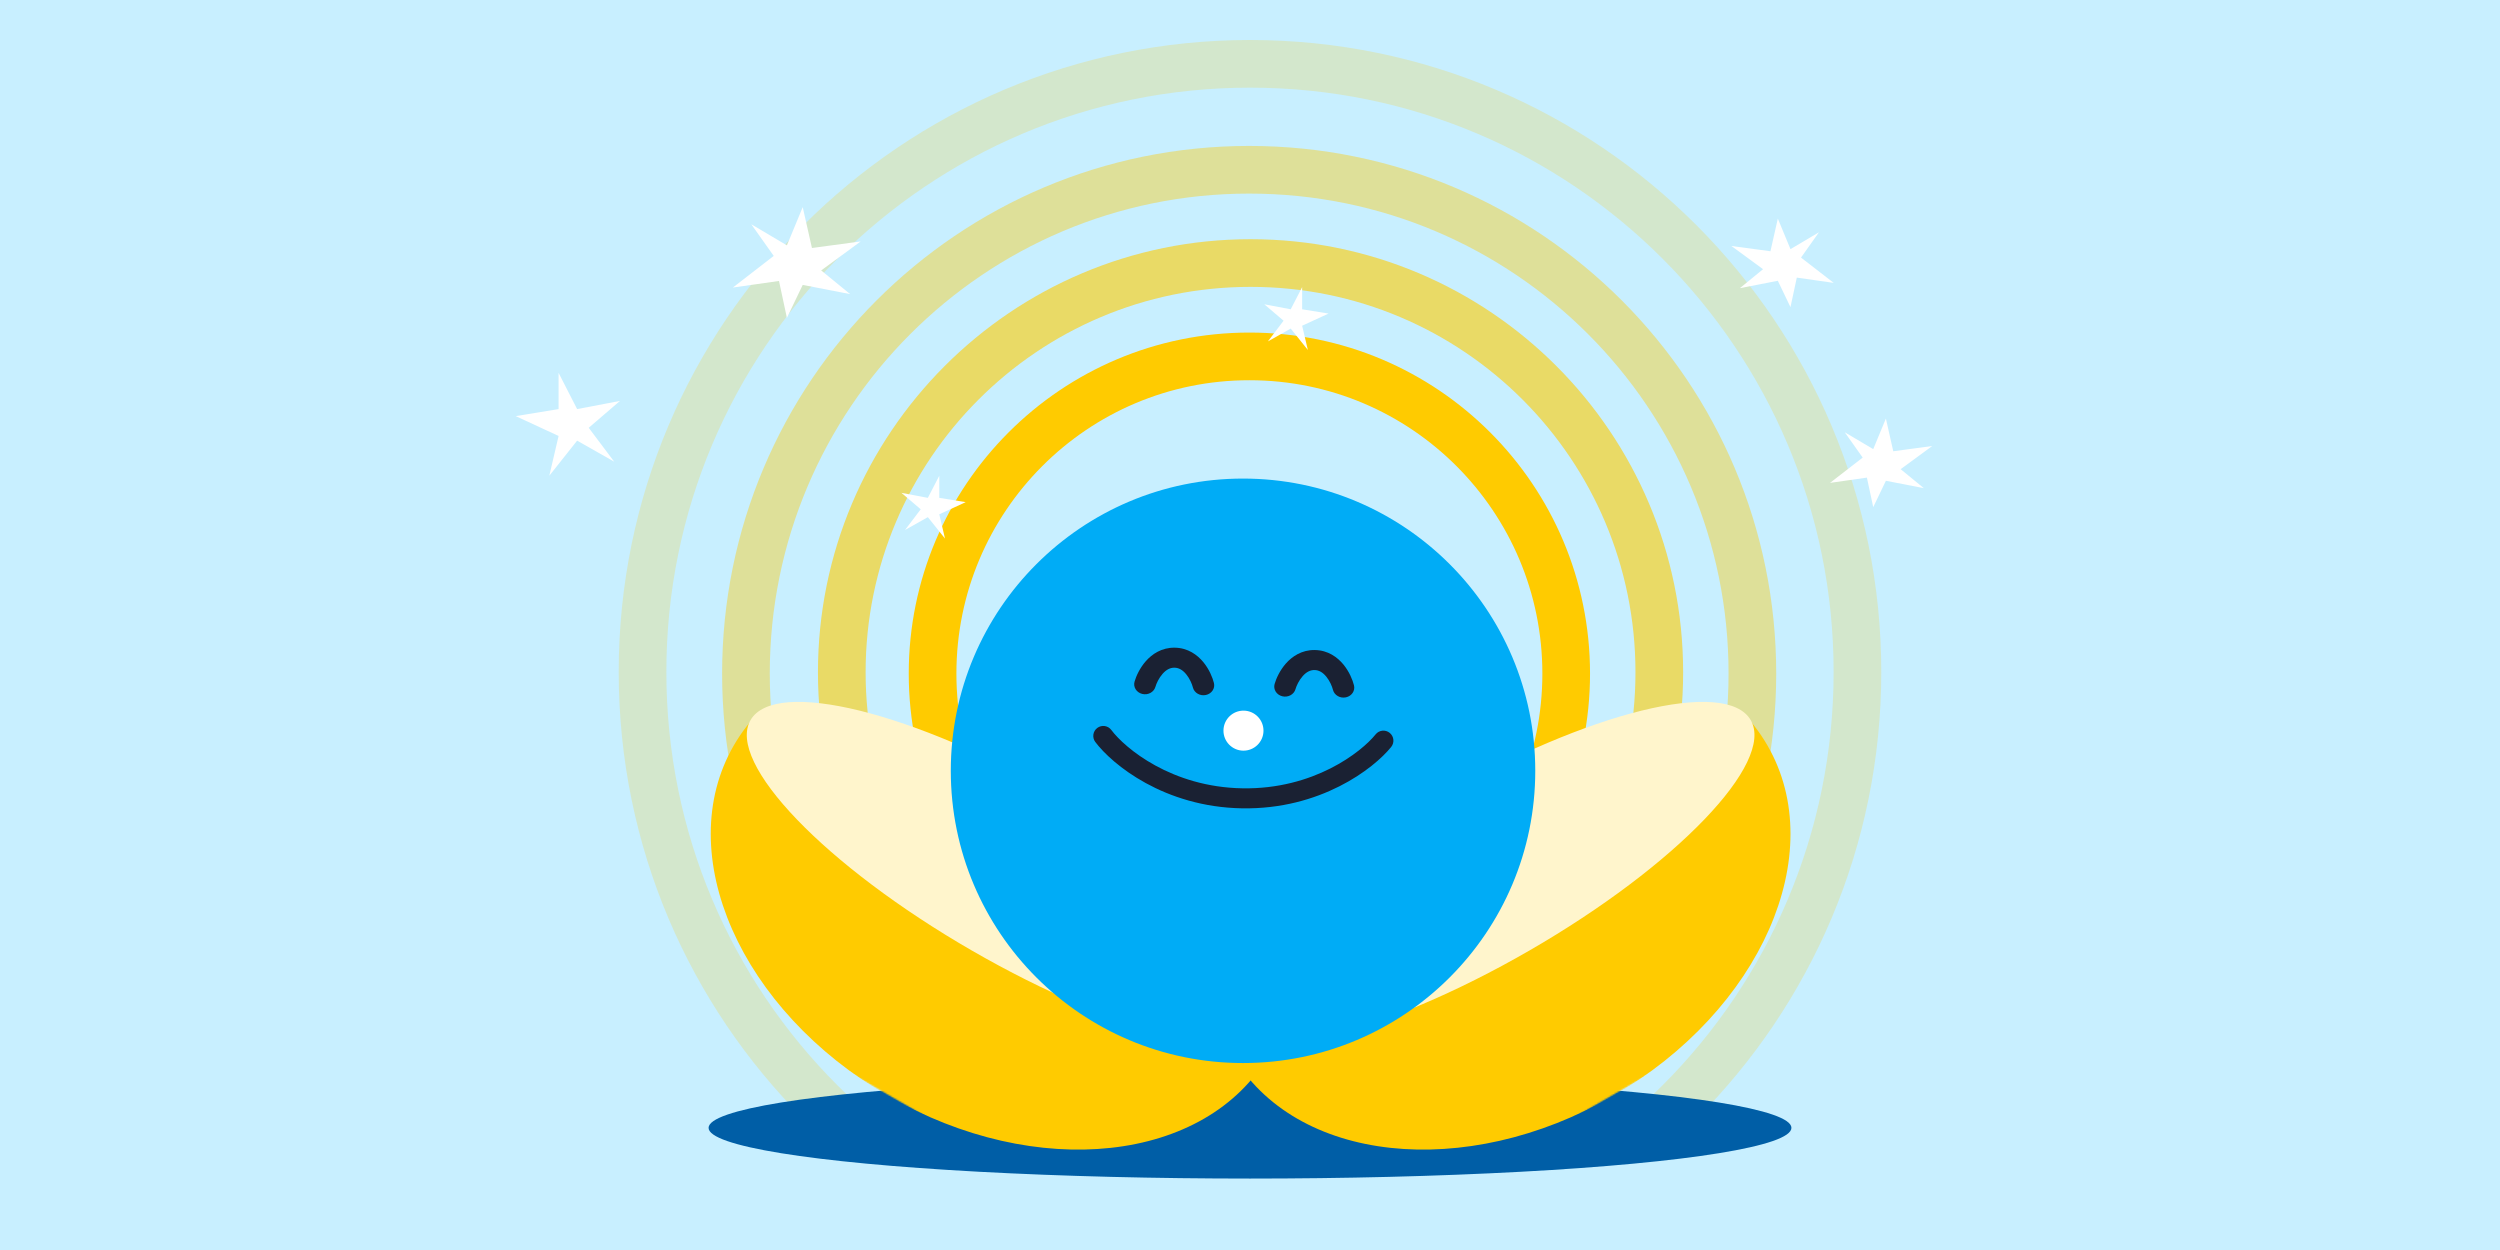 <svg width="1750" height="875" viewBox="0 0 1750 875" fill="none" xmlns="http://www.w3.org/2000/svg">
<rect width="1750" height="875" fill="#E5E5E5"/>
<path d="M-15395 -10445C-15395 -10446.1 -15394.1 -10447 -15393 -10447H3477C3478.1 -10447 3479 -10446.1 3479 -10445V9178C3479 9179.1 3478.11 9180 3477 9180H-15393C-15394.1 9180 -15395 9179.11 -15395 9178V-10445Z" fill="#CAD2DB"/>
<path d="M-15393 -10446H3477V-10448H-15393V-10446ZM3478 -10445V9178H3480V-10445H3478ZM3477 9179H-15393V9181H3477V9179ZM-15394 9178V-10445H-15396V9178H-15394ZM-15393 9179C-15393.6 9179 -15394 9178.55 -15394 9178H-15396C-15396 9179.66 -15394.7 9181 -15393 9181V9179ZM3478 9178C3478 9178.55 3477.55 9179 3477 9179V9181C3478.66 9181 3480 9179.66 3480 9178H3478ZM3477 -10446C3477.55 -10446 3478 -10445.6 3478 -10445H3480C3480 -10446.7 3478.66 -10448 3477 -10448V-10446ZM-15393 -10448C-15394.7 -10448 -15396 -10446.7 -15396 -10445H-15394C-15394 -10445.6 -15393.6 -10446 -15393 -10446V-10448Z" fill="black" fill-opacity="0.1"/>
<g clip-path="url(#clip0_6282_1658)">
<rect width="1750" height="875" fill="#C8EFFF"/>
<mask id="mask0_6282_1658" style="mask-type:alpha" maskUnits="userSpaceOnUse" x="400" y="0" width="950" height="790">
<rect x="400" width="950" height="790" fill="#D9D9D9"/>
</mask>
<g mask="url(#mask0_6282_1658)">
<path opacity="0.2" d="M1300.21 470.403C1300.21 705.54 1109.82 896.125 874.995 896.125C640.17 896.125 449.775 705.54 449.775 470.403C449.775 235.266 640.17 44.681 874.995 44.681C1109.82 44.681 1300.21 235.266 1300.21 470.403Z" stroke="#FFCB00" stroke-width="33.363"/>
<path opacity="0.4" d="M1226.67 471.511C1226.67 666.307 1068.94 824.188 874.416 824.188C679.887 824.188 522.158 666.307 522.158 471.511C522.158 276.715 679.887 118.834 874.416 118.834C1068.94 118.834 1226.67 276.715 1226.67 471.511Z" stroke="#FFCB00" stroke-width="33.363"/>
<path opacity="0.6" d="M1161.51 470.603C1161.51 628.837 1033.39 757.078 875.381 757.078C717.373 757.078 589.25 628.837 589.25 470.603C589.25 312.369 717.373 184.127 875.381 184.127C1033.39 184.127 1161.51 312.369 1161.51 470.603Z" stroke="#FFCB00" stroke-width="33.363"/>
<path d="M1096.34 471.518C1096.34 594.165 997.033 693.558 874.571 693.558C752.11 693.558 652.803 594.165 652.803 471.518C652.803 348.871 752.11 249.479 874.571 249.479C997.033 249.479 1096.34 348.871 1096.34 471.518Z" stroke="#FFCB00" stroke-width="33.363"/>
</g>
<ellipse cx="875" cy="789.5" rx="379" ry="35.5" fill="#005EA6"/>
<mask id="mask1_6282_1658" style="mask-type:alpha" maskUnits="userSpaceOnUse" x="433" y="501" width="468" height="375">
<rect x="524.1" y="501.153" width="434.787" height="180.841" transform="rotate(30 524.1 501.153)" fill="#D9D9D9"/>
</mask>
<g mask="url(#mask1_6282_1658)">
<ellipse cx="700.993" cy="630.017" rx="216.344" ry="158.409" transform="rotate(30 700.993 630.017)" fill="#FFCB00"/>
</g>
<ellipse cx="711.408" cy="611.513" rx="214.828" ry="62.204" transform="rotate(30 711.408 611.513)" fill="#FFF5CC"/>
<mask id="mask2_6282_1658" style="mask-type:alpha" maskUnits="userSpaceOnUse" x="850" y="501" width="468" height="375">
<rect width="434.787" height="180.841" transform="matrix(-0.866 0.5 0.5 0.866 1226.77 501.153)" fill="#D9D9D9"/>
</mask>
<g mask="url(#mask2_6282_1658)">
<ellipse cx="216.344" cy="158.409" rx="216.344" ry="158.409" transform="matrix(-0.866 0.5 0.5 0.866 1158.03 384.66)" fill="#FFCB00"/>
</g>
<ellipse cx="214.828" cy="62.204" rx="214.828" ry="62.204" transform="matrix(-0.866 0.5 0.5 0.866 1194.41 450.228)" fill="#FFF5CC"/>
<circle cx="870.12" cy="539.566" r="204.566" fill="#00ACF6"/>
<path fill-rule="evenodd" clip-rule="evenodd" d="M813.807 471.686C811.188 474.654 809.482 478.405 808.791 480.805C807.715 484.54 803.573 486.753 799.539 485.747C795.505 484.741 793.107 480.897 794.182 477.162C795.301 473.274 797.844 467.619 802.09 462.805C806.375 457.947 813.108 453.219 822.374 453.374C831.639 453.529 838.21 458.481 842.329 463.479C846.412 468.433 848.763 474.171 849.752 478.094C850.701 481.863 848.175 485.624 844.11 486.494C840.044 487.364 835.979 485.014 835.029 481.245C834.419 478.823 832.839 475.017 830.322 471.963C827.841 468.953 825.144 467.431 822.139 467.38C819.133 467.33 816.387 468.761 813.807 471.686Z" fill="#1A2133"/>
<path fill-rule="evenodd" clip-rule="evenodd" d="M911.848 473.329C909.229 476.298 907.523 480.049 906.832 482.449C905.756 486.184 901.614 488.396 897.58 487.39C893.546 486.384 891.148 482.541 892.223 478.806C893.342 474.918 895.885 469.262 900.131 464.448C904.416 459.591 911.149 454.862 920.415 455.018C929.68 455.173 936.251 460.124 940.37 465.123C944.453 470.077 946.804 475.814 947.793 479.737C948.742 483.507 946.216 487.268 942.151 488.138C938.085 489.008 934.02 486.658 933.07 482.889C932.46 480.467 930.88 476.661 928.363 473.606C925.882 470.596 923.185 469.074 920.18 469.024C917.174 468.973 914.428 470.404 911.848 473.329Z" fill="#1A2133"/>
<path fill-rule="evenodd" clip-rule="evenodd" d="M768.093 509.567C771.186 507.244 775.577 507.868 777.9 510.96C787.454 523.679 819.93 550.991 869.756 551.826C919.581 552.662 952.955 526.454 962.93 514.063C965.356 511.05 969.765 510.573 972.778 512.999C975.791 515.425 976.267 519.834 973.842 522.847C961.56 538.103 924.275 566.751 869.521 565.833C814.767 564.915 778.463 535.033 766.7 519.374C764.377 516.281 765 511.891 768.093 509.567Z" fill="#1A2133"/>
<ellipse cx="870.433" cy="511.456" rx="14.008" ry="14.008" transform="rotate(0.961 870.433 511.456)" fill="white"/>
<path d="M657.5 333L649.5 348.5L631 345L644.5 356.5L633.5 371L649.5 362L661.5 377L657.5 360L676 351.5L657.5 348.5V333Z" fill="white"/>
<path d="M911.5 201L903.5 216.5L885 213L898.5 224.5L887.5 239L903.5 230L915.5 245L911.5 228L930 219.5L911.5 216.5V201Z" fill="white"/>
<path d="M391.011 261L403.989 286.364L434 280.636L412.1 299.455L429.944 323.182L403.989 308.455L384.522 333L391.011 305.182L361 291.273L391.011 286.364V261Z" fill="white"/>
<path d="M1320.12 293L1311.26 314.405L1291.33 302.595L1303.88 320.31L1281 338.024L1306.83 334.333L1311.26 355L1320.12 336.548L1346.69 341.714L1330.45 328.429L1352.6 312.19L1325.29 315.881L1320.12 293Z" fill="white"/>
<path d="M1244.48 153L1253.33 174.405L1273.26 162.595L1260.71 180.31L1283.6 198.024L1257.76 194.333L1253.33 215L1244.48 196.548L1217.91 201.714L1234.14 188.429L1212 172.19L1239.31 175.881L1244.48 153Z" fill="white"/>
<path d="M561.902 145L550.83 171.758L525.918 156.995L541.603 179.139L513 201.284L545.294 196.67L550.83 222.505L561.902 199.438L595.119 205.897L574.82 189.289L602.5 168.99L568.361 173.603L561.902 145Z" fill="white"/>
</g>
<defs>
<clipPath id="clip0_6282_1658">
<rect width="1750" height="875" fill="white"/>
</clipPath>
</defs>
</svg>
